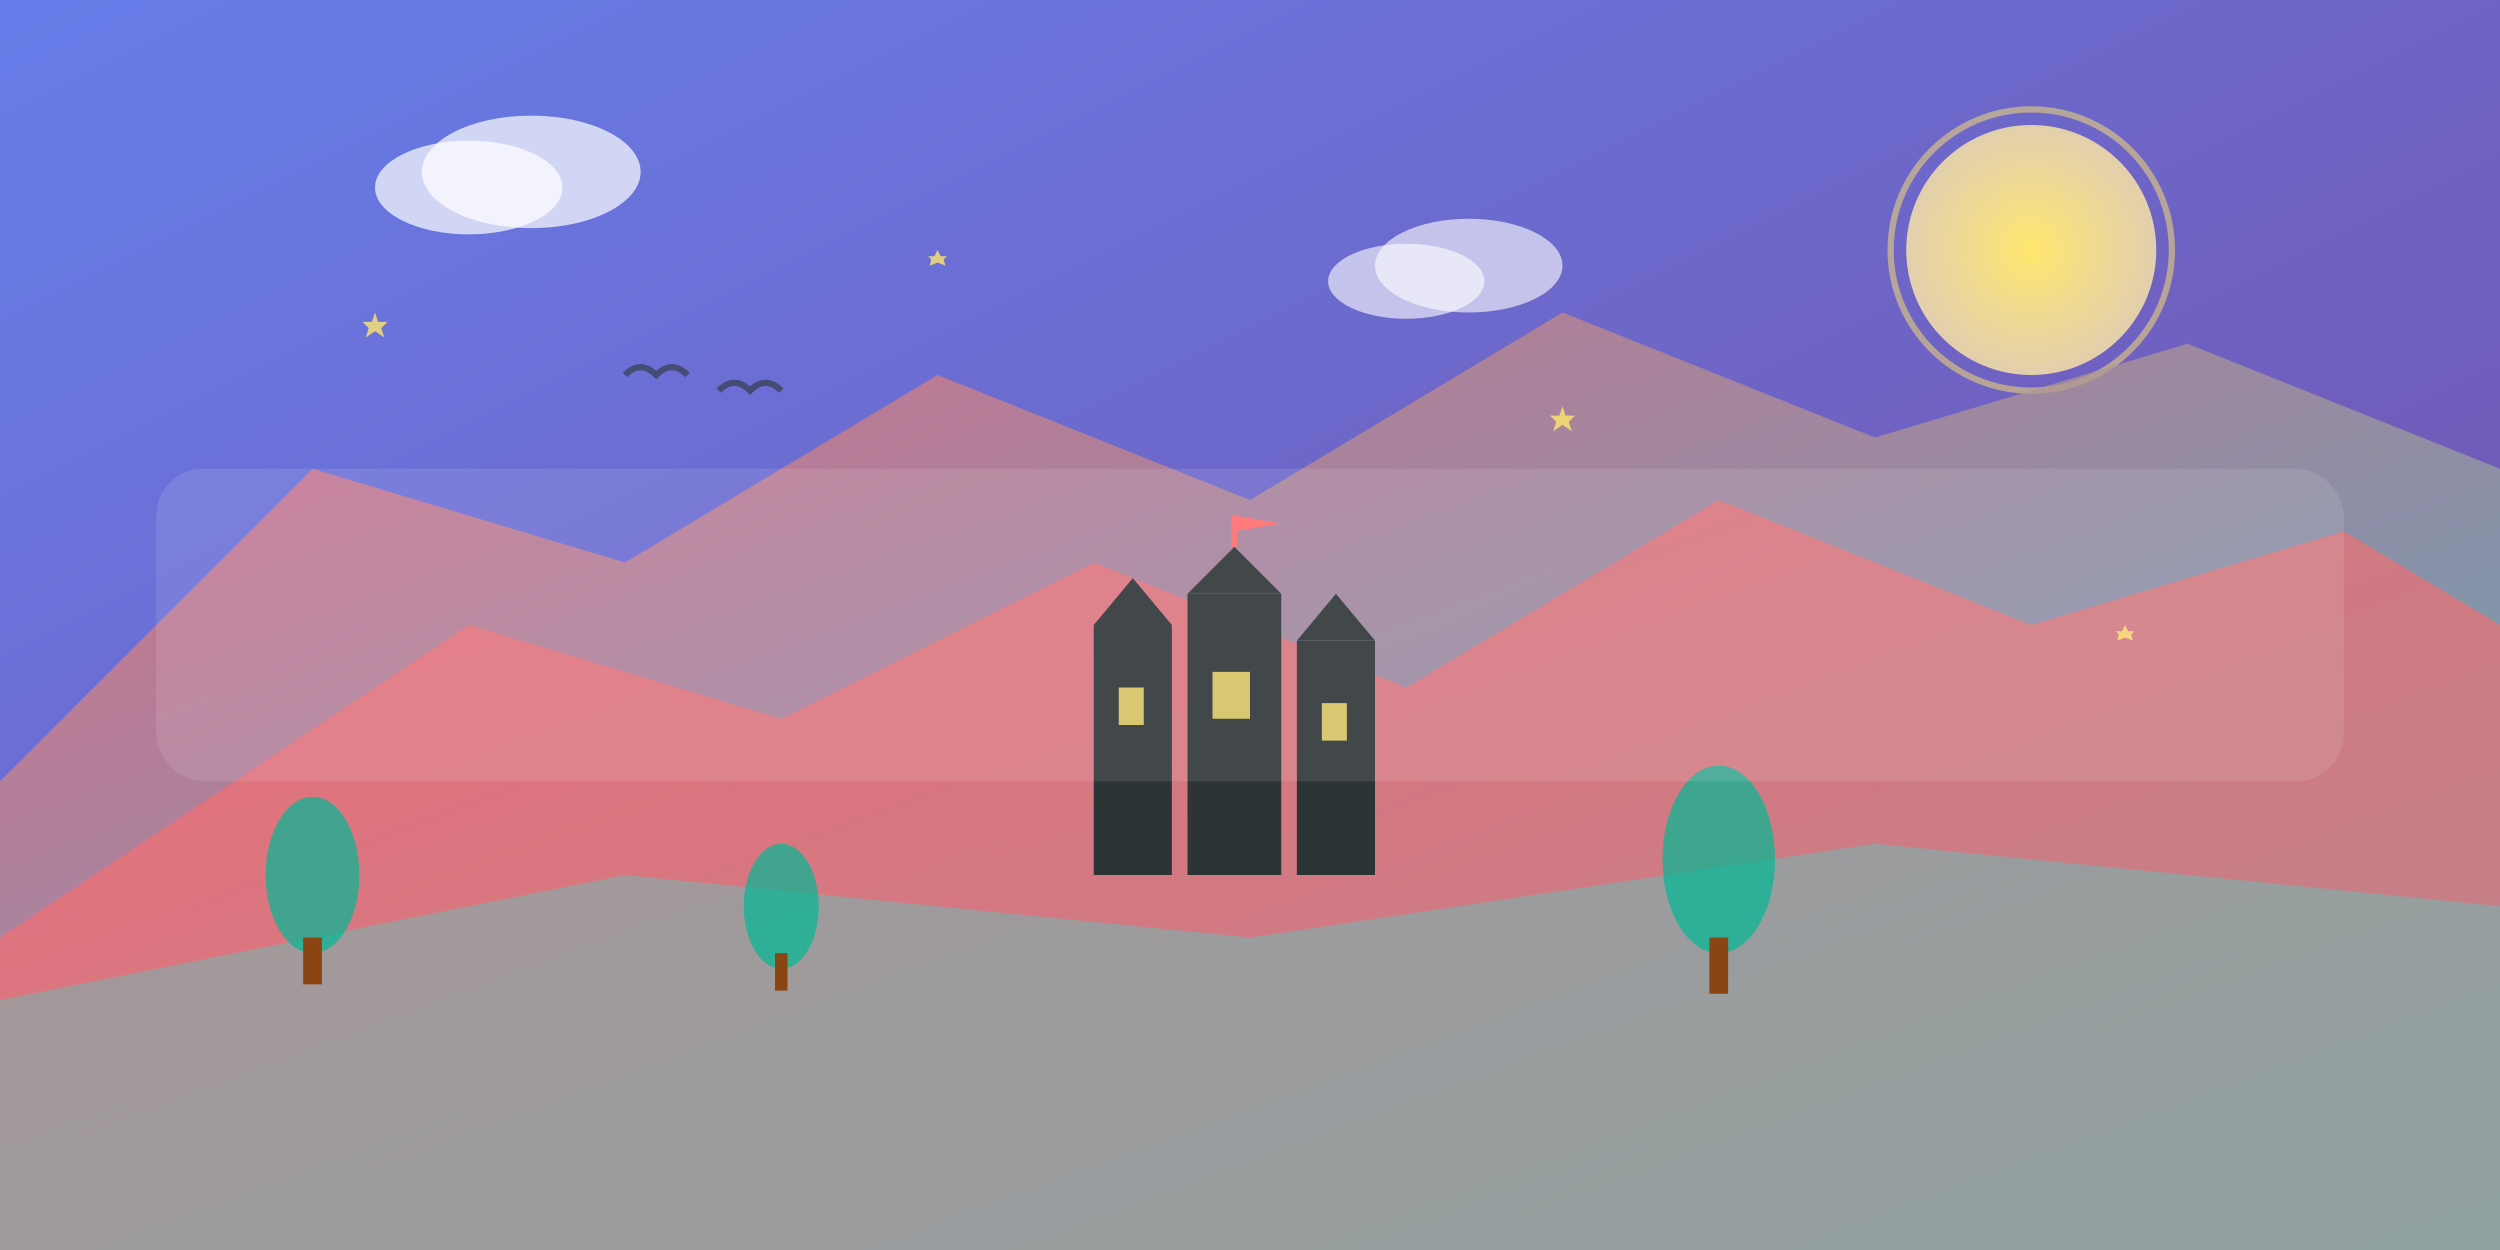 <svg xmlns="http://www.w3.org/2000/svg" viewBox="0 0 800 400" width="800" height="400">
  <rect x="0" y="0" width="800" height="400" fill="#808080" stroke="none"/>
  <defs>
    <linearGradient id="skyGradient" x1="0%" y1="0%" x2="100%" y2="100%">
      <stop offset="0%" style="stop-color:#667eea;stop-opacity:1" />
      <stop offset="100%" style="stop-color:#764ba2;stop-opacity:1" />
    </linearGradient>
    <linearGradient id="mountainGradient" x1="0%" y1="0%" x2="100%" y2="100%">
      <stop offset="0%" style="stop-color:#ff6b6b;stop-opacity:0.8" />
      <stop offset="100%" style="stop-color:#4ecdc4;stop-opacity:0.8" />
    </linearGradient>
    <radialGradient id="sunGradient" cx="50%" cy="50%" r="50%">
      <stop offset="0%" style="stop-color:#ffe66d;stop-opacity:1" />
      <stop offset="100%" style="stop-color:#ffeaa7;stop-opacity:0.8" />
    </radialGradient>
  </defs>
  
  <!-- Sky background -->
  <rect width="800" height="400" fill="url(#skyGradient)"/>
  
  <!-- Sun -->
  <circle cx="650" cy="80" r="40" fill="url(#sunGradient)"/>
  <circle cx="650" cy="80" r="45" fill="none" stroke="#ffe66d" stroke-width="2" opacity="0.5"/>
  
  <!-- Clouds -->
  <ellipse cx="150" cy="60" rx="30" ry="15" fill="#ffffff" opacity="0.7"/>
  <ellipse cx="170" cy="55" rx="35" ry="18" fill="#ffffff" opacity="0.7"/>
  <ellipse cx="450" cy="90" rx="25" ry="12" fill="#ffffff" opacity="0.6"/>
  <ellipse cx="470" cy="85" rx="30" ry="15" fill="#ffffff" opacity="0.6"/>
  
  <!-- Mountain layers -->
  <path d="M0 250 L100 150 L200 180 L300 120 L400 160 L500 100 L600 140 L700 110 L800 150 L800 400 L0 400 Z" 
        fill="url(#mountainGradient)" opacity="0.9"/>
  
  <!-- Closer mountains -->
  <path d="M0 300 L150 200 L250 230 L350 180 L450 220 L550 160 L650 200 L750 170 L800 200 L800 400 L0 400 Z" 
        fill="#ff6b6b" opacity="0.6"/>
  
  <!-- Foreground hills -->
  <path d="M0 320 L200 280 L400 300 L600 270 L800 290 L800 400 L0 400 Z" 
        fill="#4ecdc4" opacity="0.4"/>
  
  <!-- Castle silhouette -->
  <g transform="translate(350, 200)">
    <!-- Main tower -->
    <rect x="0" y="0" width="25" height="80" fill="#2d3436"/>
    <rect x="30" y="-10" width="30" height="90" fill="#2d3436"/>
    <rect x="65" y="5" width="25" height="75" fill="#2d3436"/>
    
    <!-- Tower tops -->
    <polygon points="0,0 12.5,-15 25,0" fill="#2d3436"/>
    <polygon points="30,-10 45,-25 60,-10" fill="#2d3436"/>
    <polygon points="65,5 77.5,-10 90,5" fill="#2d3436"/>
    
    <!-- Windows -->
    <rect x="8" y="20" width="8" height="12" fill="#ffe66d" opacity="0.8"/>
    <rect x="38" y="15" width="12" height="15" fill="#ffe66d" opacity="0.8"/>
    <rect x="73" y="25" width="8" height="12" fill="#ffe66d" opacity="0.8"/>
    
    <!-- Flag -->
    <line x1="45" y1="-25" x2="45" y2="-35" stroke="#ff6b6b" stroke-width="2"/>
    <polygon points="45,-35 45,-30 60,-32.5" fill="#ff6b6b"/>
  </g>
  
  <!-- Trees -->
  <g transform="translate(100, 280)">
    <ellipse cx="0" cy="0" rx="15" ry="25" fill="#00b894" opacity="0.7"/>
    <rect x="-3" y="20" width="6" height="15" fill="#8b4513"/>
  </g>
  
  <g transform="translate(250, 290)">
    <ellipse cx="0" cy="0" rx="12" ry="20" fill="#00b894" opacity="0.7"/>
    <rect x="-2" y="15" width="4" height="12" fill="#8b4513"/>
  </g>
  
  <g transform="translate(550, 275)">
    <ellipse cx="0" cy="0" rx="18" ry="30" fill="#00b894" opacity="0.7"/>
    <rect x="-3" y="25" width="6" height="18" fill="#8b4513"/>
  </g>
  
  <!-- Birds -->
  <path d="M200 120 Q205 115 210 120 Q215 115 220 120" fill="none" stroke="#2d3436" stroke-width="2" opacity="0.6"/>
  <path d="M230 125 Q235 120 240 125 Q245 120 250 125" fill="none" stroke="#2d3436" stroke-width="2" opacity="0.6"/>
  
  <!-- Magical sparkles -->
  <g fill="#ffe66d" opacity="0.8">
    <polygon points="120,100 121,103 124,103 122,105 123,108 120,106 117,108 118,105 116,103 119,103"/>
    <polygon points="300,80 301,82 303,82 302,83 302.5,85 300,84 297.5,85 298,83 297,82 299,82"/>
    <polygon points="500,130 501,133 504,133 502,135 503,138 500,136 497,138 498,135 496,133 499,133"/>
    <polygon points="680,200 681,202 683,202 682,203 682.5,205 680,204 677.5,205 678,203 677,202 679,202"/>
  </g>
  
  <!-- Title text area (transparent overlay) -->
  <rect x="50" y="150" width="700" height="100" fill="rgba(255,255,255,0.1)" rx="15"/>
</svg>
